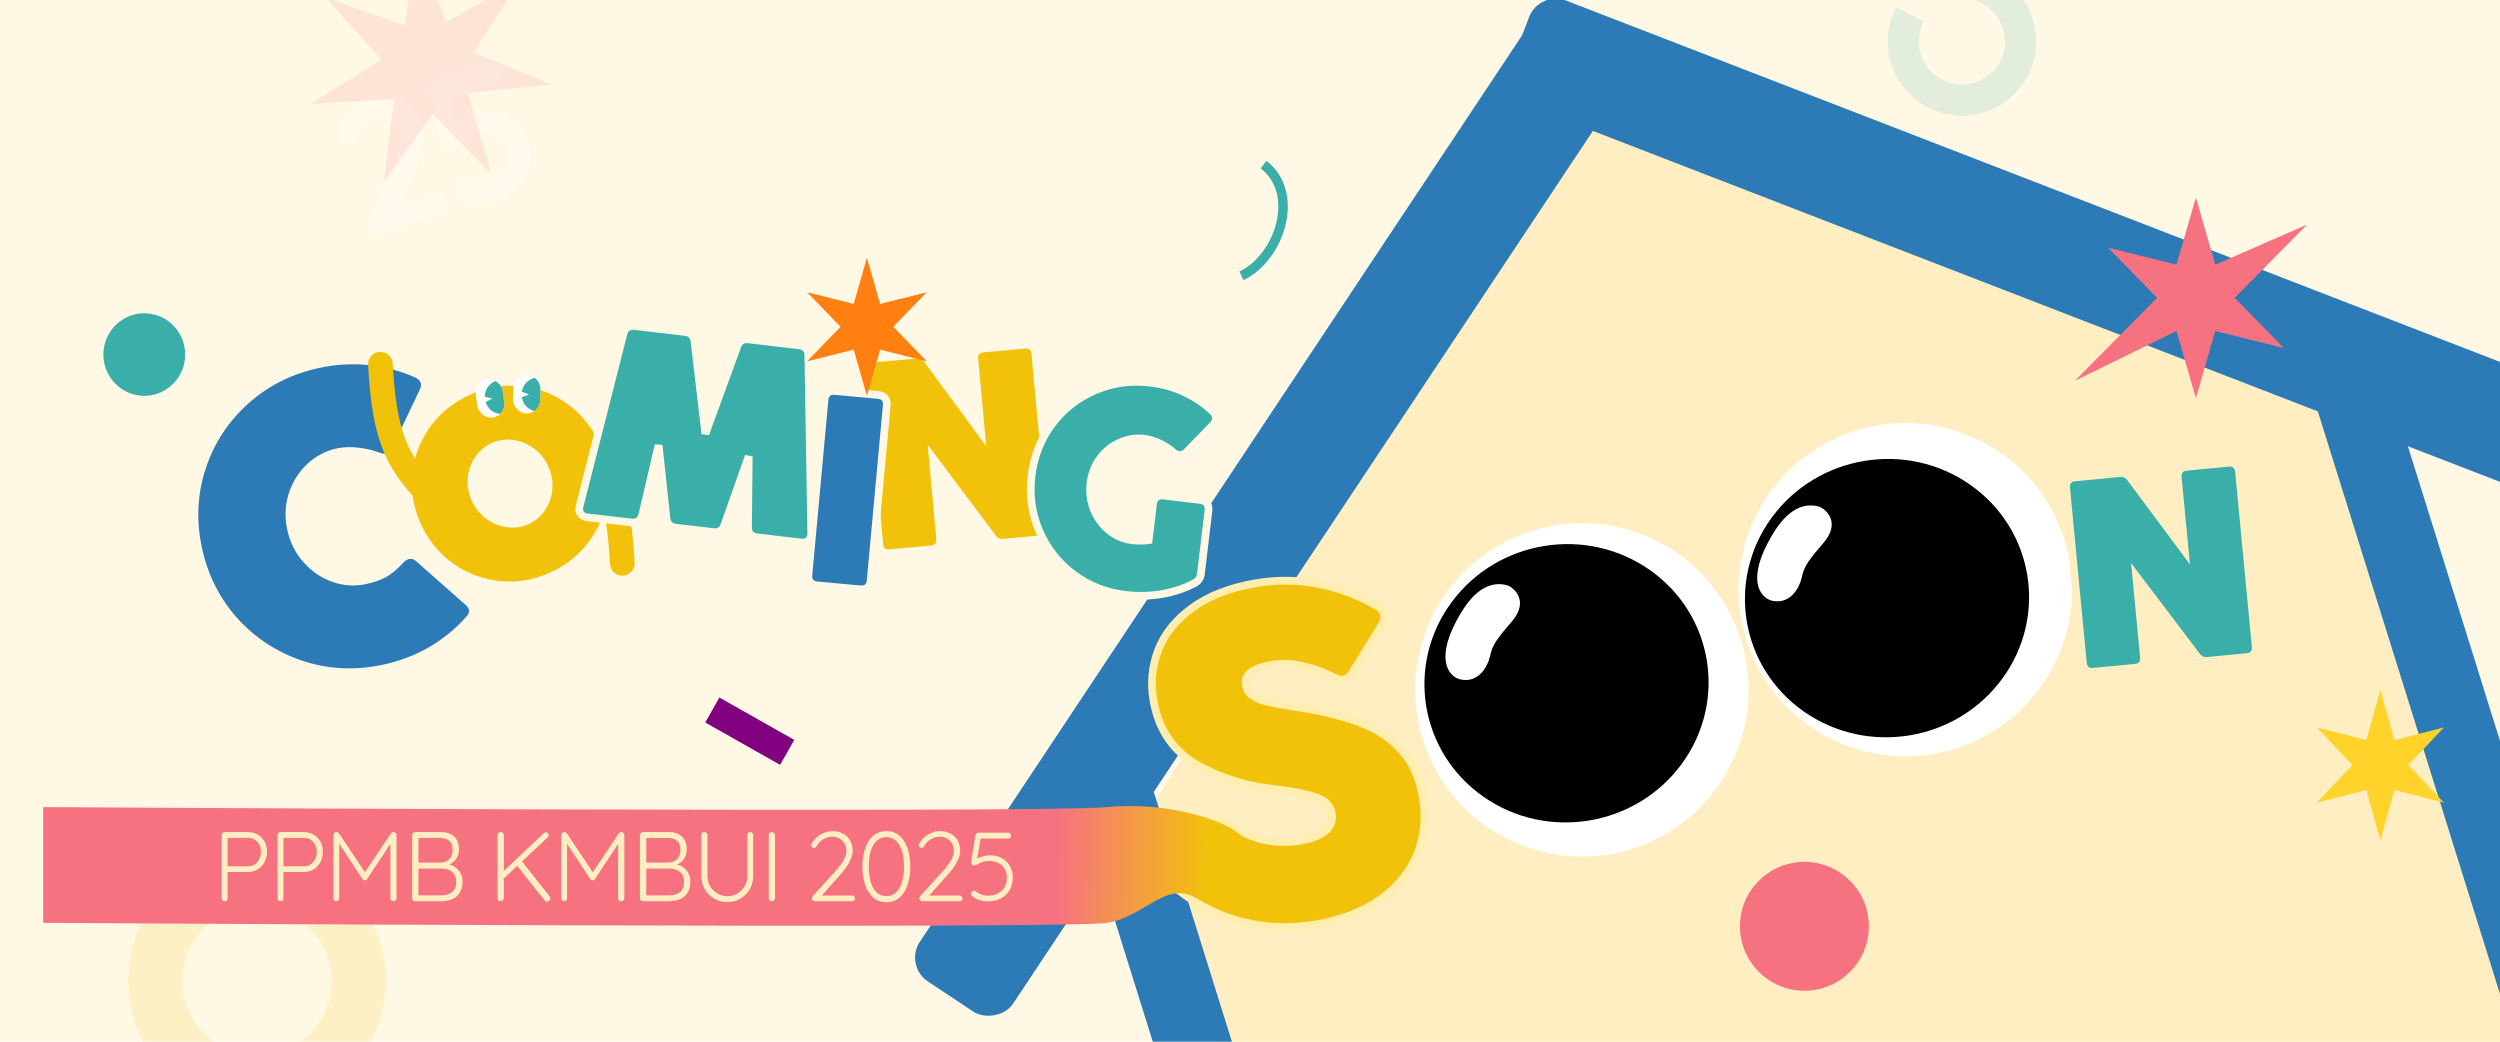 <svg width="3240" height="1350" viewBox="0 0 3240 1350" fill="none" xmlns="http://www.w3.org/2000/svg">
<g clip-path="url(#clip0_2_1574)">
<rect width="3240" height="1350" fill="#FFF8E5"/>
<path opacity="0.25" d="M564.223 253.584C567.946 252.42 571.436 252.691 574.693 254.397C577.951 256.102 580.162 258.817 581.326 262.539C582.441 266.107 582.146 269.519 580.44 272.777C578.686 275.879 575.947 278.012 572.225 279.176L493.121 303.908C489.088 305.168 485.52 304.922 482.418 303.167C479.315 301.413 477.158 298.597 475.946 294.72C474.733 290.842 475.062 286.993 476.933 283.173L510.704 213.106C514.503 205.108 517.013 197.342 518.234 189.81C519.609 182.228 519.546 176.033 518.042 171.225C515.618 163.47 511.429 157.969 505.476 154.722C499.475 151.32 492.751 150.783 485.306 153.11C482.359 154.032 479.553 155.675 476.887 158.041C474.222 160.407 471.803 163.291 469.632 166.695C467.616 170.049 465.876 173.743 464.413 177.776C463.328 180.84 461.951 182.973 460.284 184.175C458.617 185.377 457.008 186.221 455.457 186.706C452.044 187.773 448.477 187.526 444.754 185.966C441.137 184.202 438.796 181.614 437.729 178.201C436.905 175.564 436.958 172.739 437.888 169.723C438.973 166.66 440.422 163.397 442.235 159.936C444.9 154.846 448.176 150.076 452.063 145.626C455.95 141.176 460.21 137.375 464.844 134.223C469.429 130.917 474.125 128.512 478.934 127.009C489.326 123.76 498.977 123.041 507.886 124.853C516.902 126.461 524.692 130.41 531.256 136.701C537.772 142.837 542.63 151.023 545.83 161.26C548.497 169.791 548.921 180.13 547.1 192.278C545.385 204.222 541.693 216.103 536.023 227.921L515.089 271.244L511.875 269.95L564.223 253.584ZM638.64 260.966C632.901 262.76 626.508 263.822 619.46 264.153C612.363 264.328 606.188 263.365 600.933 261.262C598.383 260.186 596.076 258.524 594.011 256.275C592.052 253.822 590.685 251.355 589.909 248.873C589.085 246.237 589.394 243.416 590.838 240.41C592.438 237.356 595.331 235.174 599.519 233.865C602.311 232.992 606.261 233.375 611.371 235.012C614.337 235.788 617.488 236.335 620.823 236.654C624.158 236.974 627.377 236.649 630.479 235.679C637.924 233.351 643.948 230.02 648.553 225.686C653.109 221.197 656.108 216.088 657.552 210.358C658.996 204.628 658.699 198.506 656.663 191.992C654.82 186.098 651.848 181.493 647.747 178.178C643.801 174.815 639.215 172.673 633.989 171.753C628.919 170.784 623.825 171.1 618.706 172.7C613.898 174.203 609.952 176.288 606.87 178.954C603.787 181.621 601.039 184.268 598.626 186.895C596.164 189.368 593.459 191.065 590.512 191.986C585.394 193.586 581.254 193.689 578.094 192.293C574.884 190.742 572.485 188.513 570.894 185.605C569.304 182.697 568.276 179.953 567.811 177.374L557.347 118.583C556.949 115.132 557.676 112.011 559.527 109.218C561.485 106.222 564.248 104.167 567.815 103.051L635.054 82.03C638.776 80.866 642.266 81.137 645.524 82.843C648.781 84.549 650.992 87.263 652.156 90.985C653.271 94.553 652.976 97.965 651.27 101.223C649.516 104.325 646.778 106.458 643.055 107.622L583.029 126.389L584.934 123.495L593.418 172.689L587.629 164.793C588.075 162.951 589.631 160.847 592.296 158.481C594.962 156.116 598.166 153.837 601.908 151.646C605.601 149.299 609.386 147.52 613.264 146.307C623.656 143.058 633.714 142.553 643.438 144.791C653.113 146.874 661.563 151.298 668.786 158.064C676.116 164.626 681.381 173.026 684.582 183.263C688.219 194.896 688.758 205.88 686.2 216.214C683.642 226.549 678.307 235.624 670.193 243.439C662.187 251.05 651.669 256.892 638.64 260.966Z" fill="white"/>
<path d="M1858.51 2193.46L1480.52 1065.24L2079.09 103.904L3044.85 543.214L3412.34 1718.64L2970.2 2065.52L2673.68 1504.83L2279.06 1551.34L2407.35 2252.48L2138.45 2248.7L1858.51 2193.46Z" fill="#FFEEC1"/>
<rect x="1171.62" y="1251.4" width="1503.99" height="145.019" rx="37.062" transform="rotate(-56.401 1171.62 1251.4)" fill="#2C7BB6"/>
<rect x="1995.18" y="-12.591" width="1488.34" height="145.019" rx="37.062" transform="rotate(21.151 1995.18 -12.591)" fill="#2C7BB6"/>
<path d="M2989.97 488.541L3083.41 459.328L3497.32 1783.22C3498.84 1788.11 3496.12 1793.3 3491.24 1794.83L3406.64 1821.28L2989.97 488.541Z" fill="#2C7BB6"/>
<path d="M1395.67 1035.58L1489.11 1006.36L1884.26 2270.25L1806.74 2294.49C1797.94 2297.24 1788.59 2292.34 1785.84 2283.55L1395.67 1035.58Z" fill="#2C7BB6"/>
<circle cx="2050.16" cy="894.085" r="216" transform="rotate(-17.362 2050.16 894.085)" fill="white"/>
<path d="M1884.9 783.382C1943.08 704.412 2055.31 686.122 2135.56 742.531C2215.81 798.939 2233.7 908.685 2175.51 987.655C2117.32 1066.63 2005.09 1084.92 1924.84 1028.51C1844.59 972.098 1826.71 862.352 1884.9 783.382Z" fill="black" stroke="black" stroke-width="9.266"/>
<circle cx="2469.36" cy="764.176" r="216.005" transform="rotate(162.458 2469.36 764.176)" fill="white"/>
<path d="M2591.19 876.85C2533.25 956.002 2421.08 974.645 2340.66 918.49C2260.23 862.334 2242 752.645 2299.94 673.492C2357.88 594.339 2470.04 575.696 2550.47 631.852C2630.9 688.008 2649.13 797.697 2591.19 876.85Z" fill="black" stroke="black" stroke-width="9.266"/>
<path d="M1954.48 759.869C1923.36 750.096 1902.67 780.616 1893.94 795.215C1859.06 853.611 1878.3 875.742 1892.28 879.508C1915.33 884.872 1926.84 863.962 1929.97 851.046C1933.14 834.702 1940.44 826.15 1958.69 804.771L1958.69 804.77C1979.13 780.825 1964.4 764.859 1954.48 759.869Z" fill="white" stroke="white" stroke-width="1.853"/>
<path d="M2358.48 657.869C2327.36 648.096 2306.67 678.616 2297.94 693.215C2263.06 751.611 2282.3 773.742 2296.28 777.508C2319.33 782.872 2330.84 761.962 2333.97 749.046C2337.14 732.702 2344.44 724.15 2362.69 702.771L2362.69 702.77C2383.13 678.825 2368.4 662.859 2358.48 657.869Z" fill="white" stroke="white" stroke-width="1.853"/>
<path d="M413.432 471.799C435.574 467.114 457.556 465.941 479.36 468.299C500.45 470.58 520.357 475.861 539.058 484.156L540.864 484.968L540.997 485.028L541.125 485.096C545.64 487.481 549.175 490.983 550.22 495.919C551.005 499.632 550.372 503.311 548.709 506.782L512.251 583.394C510.1 588.165 506.478 591.583 501.329 592.672C498.016 593.373 494.5 592.834 491.038 591.642L490.962 591.616L490.887 591.588C482.299 588.319 473.327 586.178 463.961 585.169L463.903 585.163L463.845 585.156C454.729 583.959 445.992 584.264 437.605 586.039C424.111 588.894 412.113 595.196 401.548 605.044L400.582 605.972C390.684 615.614 383.474 627.288 378.953 641.08C374.498 655.169 373.863 669.852 377.115 685.222C380.404 700.768 387.058 714.095 397.058 725.316C407.134 736.622 418.891 744.606 432.362 749.367C445.828 754.127 459.261 755.052 472.763 752.195C483.147 749.998 491.538 747.066 498.061 743.496C504.112 740 510.791 734.515 518.09 726.87L519.562 725.309C522.245 722.393 525.491 720.369 529.283 719.567C534.369 718.491 538.989 720.279 542.815 723.728L606.185 779.712C609.366 782.344 611.782 785.56 612.604 789.447C613.591 794.109 611.789 798.331 608.758 801.792L608.757 801.791C594.632 817.981 578.01 831.672 558.917 842.861L558.906 842.867L558.895 842.875C539.912 853.864 519.249 861.714 496.936 866.435C460.219 874.204 424.766 872.485 390.676 861.215L390.666 861.213L390.655 861.209C356.605 849.784 327.609 830.855 303.746 804.456L303.734 804.443L303.722 804.43C279.98 777.789 264.301 746.421 256.685 710.429C249.07 674.437 250.734 639.574 261.735 605.936L261.738 605.927C272.866 572.115 291.756 543.226 318.355 519.333C344.993 495.403 376.725 479.566 413.432 471.799Z" fill="#2C7BB6" stroke="#FFF8E5" stroke-width="10"/>
<path d="M2845.86 256L2870.98 342.997L2990 291.083L2896.09 386L2959.74 451L2870.98 429.003L2845.86 516L2820.75 429.003L2689 493.5L2795.64 386L2731.99 321L2820.75 342.997L2845.86 256Z" fill="#F67280"/>
<path d="M604.307 508.345C626.195 497.842 648.805 493.438 672.058 495.214C695.254 496.986 716.427 504.423 735.488 517.503C754.644 530.457 769.411 547.782 779.77 569.37C790.127 590.955 794.449 613.406 792.676 636.642L792.677 636.643C790.96 659.699 783.568 680.97 770.547 700.38L770.535 700.399C757.421 719.76 739.861 734.701 717.965 745.208C695.968 755.763 673.273 760.141 649.96 758.256L649.95 758.254L649.938 758.253C626.655 756.267 605.393 748.752 586.234 735.724L586.22 735.714L586.205 735.704C567.077 722.498 552.325 705.056 541.97 683.476C531.616 661.897 527.287 639.571 529.059 616.578L529.059 616.57C530.884 593.463 538.382 572.264 551.517 553.055C564.684 533.801 582.32 518.895 604.307 508.345ZM638.308 579.202C630.624 582.889 624.339 588.427 619.416 595.926C614.604 603.362 611.825 611.682 611.1 620.976C610.487 630.12 612.255 639.073 616.495 647.909C620.784 656.846 626.762 663.909 634.438 669.208C642.209 674.573 650.472 677.658 659.284 678.552C668.091 679.446 676.281 678.036 683.964 674.35C691.646 670.663 697.87 665.157 702.683 657.728L702.691 657.715L702.7 657.702C707.607 650.228 710.359 641.876 710.937 632.549C711.511 623.283 709.693 614.207 705.396 605.251C701.161 596.426 695.241 589.474 687.626 584.279L687.605 584.265L687.585 584.251C679.984 578.955 671.804 575.895 662.986 575C654.18 574.106 645.99 575.516 638.308 579.202Z" fill="#F2C20A" stroke="#FFF8E5" stroke-width="10"/>
<g clip-path="url(#clip1_2_1574)">
<rect x="665.437" y="485.458" width="35.253" height="50.096" rx="17.627" transform="rotate(0.936 665.437 485.458)" fill="white"/>
<ellipse cx="21.004" cy="21.89" rx="21.004" ry="21.89" transform="matrix(1 0.015 -0.019 1 676.485 489)" fill="#3AAFA9"/>
<path d="M685.679 511.326L674.664 515.291L674.754 507.167L685.679 511.326Z" fill="white"/>
</g>
<g clip-path="url(#clip2_2_1574)">
<rect x="614.135" y="493.941" width="35.253" height="50.096" rx="17.627" transform="rotate(-7.89 614.135 493.941)" fill="white"/>
<ellipse cx="21.004" cy="21.89" rx="21.004" ry="21.89" transform="matrix(0.99 -0.139 0.135 0.991 625.595 495.746)" fill="#3AAFA9"/>
<path d="M638.106 516.397L627.83 522.005L626.672 513.964L638.106 516.397Z" fill="white"/>
</g>
<path d="M744 561C786.893 604.618 801.67 640.299 806.5 730" stroke="#F2C20A" stroke-width="32" stroke-linecap="round"/>
<path d="M888.452 430.276C891.383 430.619 894.186 431.68 896.369 433.842C898.414 435.868 899.5 438.449 899.939 441.175L900.018 441.722L900.022 441.75L900.025 441.779L914.164 562.183L955.737 448.302L955.747 448.275L955.757 448.249C956.79 445.517 958.462 443.057 961.039 441.448C963.633 439.828 966.578 439.424 969.483 439.764L1036.23 447.58C1039.31 447.941 1042.2 449.119 1044.41 451.448C1046.71 453.866 1047.62 456.93 1047.61 460.08L1047.61 460.081L1051.41 691.254L1051.41 691.303L1051.41 691.354C1051.4 694.637 1050.56 698.176 1047.74 700.633C1044.93 703.072 1041.32 703.448 1038.06 703.066L980.598 696.338C977.502 695.975 974.468 694.827 972.276 692.31C970.096 689.806 969.368 686.658 969.415 683.552L969.415 683.553L970.349 591.333L938.64 681.052L938.622 681.104L938.602 681.154C937.569 683.886 935.897 686.345 933.32 687.954C930.726 689.574 927.781 689.979 924.877 689.639L875.329 683.837C872.399 683.494 869.595 682.433 867.412 680.27C865.231 678.11 864.142 675.317 863.764 672.391L863.756 672.337L863.751 672.283L853.555 577.015L832.382 667.369L832.375 667.395L832.369 667.421C831.631 670.426 830.161 673.275 827.497 675.183C824.807 677.108 821.634 677.55 818.556 677.19L761.267 670.481C758.015 670.101 754.833 668.851 752.642 666.078L752.502 665.901L752.378 665.71C750.371 662.634 750.339 659.107 751.191 655.881L751.192 655.882L808.09 432.037C808.808 428.969 810.403 426.197 813.196 424.374C815.886 422.619 818.965 422.139 822.045 422.5L888.452 430.276Z" fill="#3AAFA9" stroke="#FFF8E5" stroke-width="10"/>
<path d="M1188.02 459.611C1190.6 459.374 1193.17 459.67 1195.54 460.743C1198.02 461.753 1199.99 463.542 1201.54 465.659L1271.52 560.809L1262.7 465.052C1262.4 461.833 1263.02 458.556 1265.23 455.888C1267.44 453.219 1270.55 452.013 1273.77 451.717L1328.42 446.686C1331.64 446.389 1334.92 447.007 1337.58 449.228C1340.25 451.447 1341.45 454.556 1341.74 457.775L1362.69 685.285C1362.98 688.505 1362.37 691.781 1360.16 694.448C1357.94 697.118 1354.84 698.324 1351.62 698.62L1300.23 703.351C1294.85 703.846 1290.28 701.668 1286.87 697.512L1286.8 697.427L1286.74 697.339L1208.82 593.365L1218.5 698.559C1218.8 701.778 1218.19 705.054 1215.97 707.722C1213.76 710.392 1210.65 711.598 1207.43 711.894L1152.95 716.909C1149.78 717.202 1146.41 716.706 1143.71 714.462C1141.02 712.22 1139.92 708.996 1139.63 705.82L1118.69 478.309C1118.39 475.134 1118.89 471.764 1121.12 469.068C1123.36 466.37 1126.58 465.267 1129.76 464.975L1188.02 459.611Z" fill="#F2C20A" stroke="#FFF8E5" stroke-width="10"/>
<path d="M2747.29 613.176C2749.88 612.928 2752.47 613.216 2754.86 614.291C2757.34 615.291 2759.31 617.063 2760.86 619.166L2831.5 714.13L2822.35 618.33C2822.05 615.105 2822.65 611.823 2824.87 609.148C2827.08 606.475 2830.19 605.262 2833.42 604.954L2888.3 599.715C2891.53 599.407 2894.81 600.009 2897.49 602.215C2900.17 604.423 2901.39 607.531 2901.69 610.756L2923.41 838.194C2923.71 841.419 2923.11 844.701 2920.89 847.376C2918.68 850.049 2915.57 851.262 2912.35 851.57L2860.74 856.496C2855.36 857.01 2850.76 854.859 2847.32 850.715L2847.25 850.63L2847.19 850.542L2768.55 746.787L2778.59 852.019C2778.9 855.243 2778.29 858.525 2776.08 861.2C2773.87 863.874 2770.76 865.086 2767.53 865.394L2712.82 870.617C2709.64 870.921 2706.26 870.44 2703.55 868.21C2700.84 865.979 2699.73 862.757 2699.42 859.576L2677.71 632.138C2677.41 628.957 2677.9 625.582 2680.13 622.878C2682.37 620.177 2685.59 619.066 2688.77 618.762L2747.29 613.176Z" fill="#3AAFA9" stroke="#FFEEC1" stroke-width="10"/>
<path d="M1138.22 511.861C1141.39 512.153 1144.61 513.258 1146.84 515.959C1149.07 518.654 1149.56 522.021 1149.27 525.192L1128.35 752.705C1128.05 755.876 1126.96 759.098 1124.28 761.342C1121.59 763.591 1118.23 764.09 1115.05 763.798L1058.73 758.619C1055.56 758.328 1052.34 757.223 1050.11 754.521C1047.88 751.826 1047.39 748.459 1047.69 745.288L1068.61 517.775C1068.9 514.604 1069.99 511.383 1072.67 509.139C1075.36 506.89 1078.73 506.391 1081.9 506.682L1138.22 511.861Z" fill="#2C7BB6" stroke="#FFF8E5" stroke-width="10"/>
<path d="M1491.45 495.932C1507.03 497.791 1521.68 501.959 1535.37 508.448L1535.37 508.448C1549.13 514.927 1561.31 523.208 1571.89 533.296L1571.91 533.312L1571.93 533.329C1574.6 535.927 1576.33 539.331 1575.86 543.336C1575.51 546.264 1574.05 548.736 1572.09 550.745L1537.96 585.799L1537.9 585.864L1537.83 585.927C1535.23 588.409 1531.88 590.185 1527.95 589.716C1525.17 589.384 1522.74 588.107 1520.7 586.308C1515.37 581.638 1509.42 577.752 1502.83 574.65L1502.8 574.634L1502.77 574.618C1496.26 571.437 1489.6 569.454 1482.77 568.639C1471.91 567.343 1461.46 568.974 1451.34 573.57L1451.32 573.58L1451.3 573.588C1441.19 578.071 1432.67 584.898 1425.7 594.163L1425.06 595.032C1418.63 604.046 1414.71 614.335 1413.31 625.999C1411.86 638.145 1413.36 649.647 1417.77 660.587L1418.21 661.606C1422.78 672.074 1429.31 680.709 1437.81 687.593C1446.67 694.687 1456.4 698.819 1467.09 700.094C1474.94 701.031 1482.12 701.005 1488.67 700.071L1494.29 653.009C1494.67 649.816 1495.87 646.605 1498.64 644.429C1501.41 642.253 1504.81 641.847 1508 642.228L1555.39 647.882C1558.58 648.263 1561.79 649.459 1563.97 652.225C1566.15 654.992 1566.56 658.394 1566.18 661.588L1556.39 743.653C1555.76 748.924 1553.07 753.134 1548.39 755.669L1548.37 755.682L1548.34 755.695C1535.47 762.484 1521.24 767.215 1505.67 769.923L1505.64 769.928C1490.2 772.53 1474.52 772.877 1458.63 770.981C1433.13 767.938 1410.46 758.987 1390.73 744.107L1390.72 744.1C1371.16 729.272 1356.5 710.597 1346.79 688.139L1346.78 688.128L1346.78 688.118C1337.18 665.632 1333.89 641.791 1336.89 616.695C1339.88 591.598 1348.68 569.199 1363.31 549.604L1363.31 549.595L1363.32 549.586C1378.05 530.041 1396.68 515.455 1419.16 505.887C1441.71 496.173 1465.84 492.876 1491.45 495.932Z" fill="#3AAFA9" stroke="#FFF8E5" stroke-width="10"/>
<path d="M1626.46 756.038C1654.56 751.088 1682.36 751.407 1709.85 757.007C1737.23 762.586 1762.46 772.206 1785.5 785.881L1785.52 785.893C1789.86 788.495 1792.97 792.212 1793.84 797.14C1794.59 801.415 1793.42 805.606 1791.13 809.493L1791.1 809.533L1791.08 809.573L1752.58 872.021C1750.07 876.478 1746.4 879.768 1741.39 880.65C1737.37 881.358 1733.36 880.303 1729.58 878.277C1717.39 871.745 1703.97 866.782 1689.28 863.408L1689.22 863.395C1674.69 859.874 1661 859.301 1648.12 861.571C1634.5 863.971 1625.45 867.663 1620.21 872.138C1615.34 876.302 1613.55 881.29 1614.69 887.795C1615.7 893.529 1618.35 897.804 1622.63 900.948C1627.38 904.429 1633.49 907.189 1641.11 909.111C1649.2 911.065 1661.55 913.411 1678.22 916.149C1680.7 916.388 1684.24 916.922 1688.75 917.718L1691.55 918.189C1720.39 923.117 1744.92 929.535 1765.07 937.489C1786.09 945.782 1803.44 957.549 1817 972.848C1830.68 988.127 1839.51 1007.75 1843.69 1031.44C1848.51 1058.8 1846.15 1084.27 1836.45 1107.7L1836.45 1107.71L1836.44 1107.72C1826.71 1130.92 1810.62 1150.39 1788.35 1166.11L1788.34 1166.12L1788.32 1166.13C1766.01 1181.65 1738.97 1192.13 1707.34 1197.7C1674.85 1203.43 1643.02 1202.58 1611.89 1195.12L1611.88 1195.12C1580.92 1187.62 1552.59 1173.69 1526.92 1153.4L1526.89 1153.37L1526.85 1153.34C1523.45 1150.54 1520.86 1147.11 1520.13 1142.95C1519.29 1138.22 1520.95 1133.65 1523.84 1129.53L1523.87 1129.47L1523.91 1129.42L1567.62 1070.28C1570.25 1066.58 1573.7 1063.84 1578.11 1063.06C1582.97 1062.2 1587.48 1063.81 1591.37 1066.93C1605.81 1077.37 1621.07 1084.47 1637.16 1088.28C1653.28 1091.9 1669.38 1092.29 1685.52 1089.45C1701.92 1086.55 1712.79 1081.72 1719.02 1075.56C1725.18 1069.49 1727.39 1062.58 1725.94 1054.34C1724.92 1048.59 1722.5 1044.09 1718.74 1040.61L1718.69 1040.57L1718.65 1040.52C1715.16 1037.12 1708.29 1033.68 1697.15 1030.63L1697.13 1030.62L1697.11 1030.62C1686.34 1027.59 1670.56 1024.85 1649.63 1022.44L1649.63 1022.44C1614.26 1018.48 1581.43 1008.04 1551.2 991.086L1551.18 991.076L1551.16 991.065C1520.28 973.411 1501.55 945.528 1494.93 907.978C1490.98 885.528 1492.99 863.759 1500.98 842.772C1509.05 821.598 1523.77 803.387 1544.83 788.095C1566.01 772.496 1593.3 761.882 1626.46 756.038Z" fill="#F2C20A" stroke="#FFEEAF" stroke-width="10"/>
<g opacity="0.15" filter="url(#filter0_if_2_1574)">
<path d="M403.884 1115.82C438.873 1132.21 467.1 1160.22 483.753 1195.08C500.405 1229.94 504.455 1269.5 495.211 1307.02C485.967 1344.53 464.001 1377.68 433.057 1400.81C402.112 1423.95 364.103 1435.64 325.507 1433.89C286.91 1432.14 250.113 1417.07 221.386 1391.23C192.659 1365.39 173.78 1330.39 167.964 1292.2C162.148 1254 169.757 1214.97 189.492 1181.76C209.228 1148.54 239.87 1123.2 276.198 1110.04L300.058 1175.93C278.973 1183.56 261.189 1198.27 249.734 1217.55C238.279 1236.83 233.863 1259.48 237.239 1281.65C240.614 1303.82 251.572 1324.13 268.245 1339.13C284.918 1354.12 306.275 1362.87 328.677 1363.89C351.078 1364.9 373.138 1358.12 391.098 1344.69C409.059 1331.26 421.808 1312.03 427.173 1290.25C432.538 1268.48 430.188 1245.52 420.522 1225.28C410.857 1205.05 394.475 1188.79 374.166 1179.28L403.884 1115.82Z" fill="#F2C20A"/>
</g>
<path d="M1435 1046C1352.2 1054 56 1046 56 1046V1196C56 1196 1385 1204.5 1435 1196C1485 1187.5 1511.6 1139.4 1552 1165L1609 1083.5C1593.5 1066 1517.8 1038 1435 1046Z" fill="url(#paint0_linear_2_1574)"/>
<path d="M321.463 1078.4C326.242 1078.4 330.466 1079.51 334.135 1081.73C337.804 1083.86 340.706 1086.85 342.839 1090.69C344.972 1094.53 346.039 1098.92 346.039 1103.87C346.039 1108.82 344.972 1113.3 342.839 1117.31C340.706 1121.24 337.804 1124.35 334.135 1126.66C330.466 1128.96 326.242 1130.11 321.463 1130.11H294.327L294.967 1128.83V1164.16C294.967 1165.18 294.583 1166.08 293.815 1166.85C293.047 1167.62 292.151 1168 291.127 1168C289.932 1168 288.994 1167.62 288.311 1166.85C287.628 1166.08 287.287 1165.18 287.287 1164.16V1082.24C287.287 1081.22 287.671 1080.32 288.439 1079.55C289.207 1078.78 290.103 1078.4 291.127 1078.4H321.463ZM321.463 1122.69C324.791 1122.69 327.692 1121.88 330.167 1120.26C332.642 1118.55 334.562 1116.29 335.927 1113.47C337.378 1110.57 338.103 1107.37 338.103 1103.87C338.103 1100.37 337.378 1097.3 335.927 1094.66C334.562 1091.93 332.642 1089.79 330.167 1088.26C327.692 1086.72 324.791 1085.95 321.463 1085.95H294.327L294.967 1084.8V1123.46L294.199 1122.69H321.463ZM393.873 1078.4C398.652 1078.4 402.876 1079.51 406.545 1081.73C410.214 1083.86 413.116 1086.85 415.249 1090.69C417.382 1094.53 418.449 1098.92 418.449 1103.87C418.449 1108.82 417.382 1113.3 415.249 1117.31C413.116 1121.24 410.214 1124.35 406.545 1126.66C402.876 1128.96 398.652 1130.11 393.873 1130.11H366.737L367.377 1128.83V1164.16C367.377 1165.18 366.993 1166.08 366.225 1166.85C365.457 1167.62 364.561 1168 363.537 1168C362.342 1168 361.404 1167.62 360.721 1166.85C360.038 1166.08 359.697 1165.18 359.697 1164.16V1082.24C359.697 1081.22 360.081 1080.32 360.849 1079.55C361.617 1078.78 362.513 1078.4 363.537 1078.4H393.873ZM393.873 1122.69C397.201 1122.69 400.102 1121.88 402.577 1120.26C405.052 1118.55 406.972 1116.29 408.337 1113.47C409.788 1110.57 410.513 1107.37 410.513 1103.87C410.513 1100.37 409.788 1097.3 408.337 1094.66C406.972 1091.93 405.052 1089.79 402.577 1088.26C400.102 1086.72 397.201 1085.95 393.873 1085.95H366.737L367.377 1084.8V1123.46L366.609 1122.69H393.873ZM435.947 1078.4C436.544 1078.4 437.142 1078.53 437.739 1078.78C438.422 1079.04 438.976 1079.47 439.403 1080.06L474.731 1133.06L471.275 1132.93L506.731 1080.06C507.67 1078.78 508.822 1078.23 510.187 1078.4C511.211 1078.4 512.064 1078.78 512.747 1079.55C513.515 1080.23 513.899 1081.13 513.899 1082.24V1164.16C513.899 1165.18 513.515 1166.08 512.747 1166.85C511.979 1167.62 511.04 1168 509.931 1168C508.736 1168 507.755 1167.62 506.987 1166.85C506.219 1166.08 505.835 1165.18 505.835 1164.16V1090.05L508.139 1090.3L475.755 1139.33C475.499 1139.84 475.115 1140.27 474.603 1140.61C474.091 1140.86 473.494 1140.95 472.811 1140.86C472.214 1140.95 471.616 1140.86 471.019 1140.61C470.507 1140.27 470.08 1139.84 469.739 1139.33L437.227 1089.79L439.659 1088.13V1164.16C439.659 1165.18 439.275 1166.08 438.507 1166.85C437.824 1167.62 436.928 1168 435.819 1168C434.71 1168 433.814 1167.62 433.131 1166.85C432.448 1166.08 432.107 1165.18 432.107 1164.16V1082.24C432.107 1081.22 432.448 1080.32 433.131 1079.55C433.899 1078.78 434.838 1078.4 435.947 1078.4ZM571.902 1078.4C579.07 1078.4 584.659 1080.36 588.67 1084.29C592.766 1088.13 594.814 1093.5 594.814 1100.42C594.814 1104 594.046 1107.41 592.51 1110.66C590.974 1113.9 588.713 1116.54 585.726 1118.59C582.739 1120.55 579.027 1121.66 574.59 1121.92L574.078 1119.36C577.235 1119.36 580.307 1119.83 583.294 1120.77C586.366 1121.62 589.097 1123.03 591.486 1124.99C593.875 1126.95 595.795 1129.43 597.246 1132.42C598.697 1135.32 599.422 1138.86 599.422 1143.04C599.422 1147.48 598.654 1151.32 597.118 1154.56C595.667 1157.72 593.662 1160.28 591.102 1162.24C588.627 1164.2 585.769 1165.65 582.526 1166.59C579.283 1167.53 575.913 1168 572.414 1168H537.982C536.958 1168 536.062 1167.62 535.294 1166.85C534.526 1166.08 534.142 1165.18 534.142 1164.16V1082.24C534.142 1081.22 534.526 1080.32 535.294 1079.55C536.062 1078.78 536.958 1078.4 537.982 1078.4H571.902ZM570.878 1085.95H540.798L542.334 1083.65V1119.87L540.926 1117.95H570.878C575.315 1117.87 579.027 1116.42 582.014 1113.6C585.086 1110.78 586.622 1106.6 586.622 1101.06C586.622 1096.36 585.257 1092.69 582.526 1090.05C579.795 1087.32 575.913 1085.95 570.878 1085.95ZM571.774 1125.63H541.694L542.334 1124.86V1161.6L541.566 1160.45H572.03C577.491 1160.45 582.057 1159.08 585.726 1156.35C589.395 1153.54 591.23 1149.1 591.23 1143.04C591.23 1138.77 590.334 1135.36 588.542 1132.8C586.75 1130.24 584.361 1128.41 581.374 1127.3C578.387 1126.19 575.187 1125.63 571.774 1125.63ZM708.837 1168.51C707.728 1168.51 706.789 1168.04 706.021 1167.1L669.669 1121.41L675.685 1115.39L712.293 1161.73C712.89 1162.58 713.189 1163.48 713.189 1164.42C713.189 1165.78 712.677 1166.81 711.653 1167.49C710.714 1168.17 709.776 1168.51 708.837 1168.51ZM707.429 1078.66C708.453 1078.66 709.306 1079.04 709.989 1079.81C710.757 1080.58 711.141 1081.43 711.141 1082.37C711.141 1083.39 710.757 1084.29 709.989 1085.06L651.877 1139.46L650.853 1130.75L704.613 1079.94C705.466 1079.08 706.405 1078.66 707.429 1078.66ZM648.805 1168C647.61 1168 646.629 1167.62 645.861 1166.85C645.178 1166.08 644.837 1165.14 644.837 1164.03V1082.37C644.837 1081.26 645.221 1080.32 645.989 1079.55C646.757 1078.78 647.738 1078.4 648.933 1078.4C650.042 1078.4 650.981 1078.78 651.749 1079.55C652.517 1080.32 652.901 1081.26 652.901 1082.37V1164.03C652.816 1165.14 652.389 1166.08 651.621 1166.85C650.853 1167.62 649.914 1168 648.805 1168ZM731.212 1078.4C731.809 1078.4 732.407 1078.53 733.004 1078.78C733.687 1079.04 734.241 1079.47 734.668 1080.06L769.996 1133.06L766.54 1132.93L801.996 1080.06C802.935 1078.78 804.087 1078.23 805.452 1078.4C806.476 1078.4 807.329 1078.78 808.012 1079.55C808.78 1080.23 809.164 1081.13 809.164 1082.24V1164.16C809.164 1165.18 808.78 1166.08 808.012 1166.85C807.244 1167.62 806.305 1168 805.196 1168C804.001 1168 803.02 1167.62 802.252 1166.85C801.484 1166.08 801.1 1165.18 801.1 1164.16V1090.05L803.404 1090.3L771.02 1139.33C770.764 1139.84 770.38 1140.27 769.868 1140.61C769.356 1140.86 768.759 1140.95 768.076 1140.86C767.479 1140.95 766.881 1140.86 766.284 1140.61C765.772 1140.27 765.345 1139.84 765.004 1139.33L732.492 1089.79L734.924 1088.13V1164.16C734.924 1165.18 734.54 1166.08 733.772 1166.85C733.089 1167.62 732.193 1168 731.084 1168C729.975 1168 729.079 1167.62 728.396 1166.85C727.713 1166.08 727.372 1165.18 727.372 1164.16V1082.24C727.372 1081.22 727.713 1080.32 728.396 1079.55C729.164 1078.78 730.103 1078.4 731.212 1078.4ZM867.167 1078.4C874.335 1078.4 879.924 1080.36 883.935 1084.29C888.031 1088.13 890.079 1093.5 890.079 1100.42C890.079 1104 889.311 1107.41 887.775 1110.66C886.239 1113.9 883.978 1116.54 880.991 1118.59C878.004 1120.55 874.292 1121.66 869.855 1121.92L869.343 1119.36C872.5 1119.36 875.572 1119.83 878.559 1120.77C881.631 1121.62 884.362 1123.03 886.751 1124.99C889.14 1126.95 891.06 1129.43 892.511 1132.42C893.962 1135.32 894.687 1138.86 894.687 1143.04C894.687 1147.48 893.919 1151.32 892.383 1154.56C890.932 1157.72 888.927 1160.28 886.367 1162.24C883.892 1164.2 881.034 1165.65 877.791 1166.59C874.548 1167.53 871.178 1168 867.679 1168H833.247C832.223 1168 831.327 1167.62 830.559 1166.85C829.791 1166.08 829.407 1165.18 829.407 1164.16V1082.24C829.407 1081.22 829.791 1080.32 830.559 1079.55C831.327 1078.78 832.223 1078.4 833.247 1078.4H867.167ZM866.143 1085.95H836.063L837.599 1083.65V1119.87L836.191 1117.95H866.143C870.58 1117.87 874.292 1116.42 877.279 1113.6C880.351 1110.78 881.887 1106.6 881.887 1101.06C881.887 1096.36 880.522 1092.69 877.791 1090.05C875.06 1087.32 871.178 1085.95 866.143 1085.95ZM867.039 1125.63H836.959L837.599 1124.86V1161.6L836.831 1160.45H867.295C872.756 1160.45 877.322 1159.08 880.991 1156.35C884.66 1153.54 886.495 1149.1 886.495 1143.04C886.495 1138.77 885.599 1135.36 883.807 1132.8C882.015 1130.24 879.626 1128.41 876.639 1127.3C873.652 1126.19 870.452 1125.63 867.039 1125.63ZM972.302 1078.4C973.497 1078.4 974.435 1078.78 975.118 1079.55C975.801 1080.23 976.142 1081.13 976.142 1082.24V1135.23C976.142 1141.55 974.649 1147.26 971.662 1152.38C968.675 1157.5 964.665 1161.6 959.63 1164.67C954.595 1167.66 948.921 1169.15 942.606 1169.15C936.291 1169.15 930.574 1167.66 925.454 1164.67C920.419 1161.6 916.409 1157.5 913.422 1152.38C910.435 1147.26 908.942 1141.55 908.942 1135.23V1082.24C908.942 1081.13 909.283 1080.23 909.966 1079.55C910.734 1078.78 911.758 1078.4 913.038 1078.4C914.062 1078.4 914.958 1078.78 915.726 1079.55C916.494 1080.23 916.878 1081.13 916.878 1082.24V1135.23C916.878 1140.18 918.03 1144.62 920.334 1148.54C922.723 1152.47 925.881 1155.63 929.806 1158.02C933.731 1160.32 937.998 1161.47 942.606 1161.47C947.385 1161.47 951.737 1160.32 955.662 1158.02C959.587 1155.63 962.702 1152.47 965.006 1148.54C967.395 1144.62 968.59 1140.18 968.59 1135.23V1082.24C968.59 1081.13 968.931 1080.23 969.614 1079.55C970.297 1078.78 971.193 1078.4 972.302 1078.4ZM1004.42 1164.03C1004.33 1165.14 1003.86 1166.08 1003.01 1166.85C1002.24 1167.62 1001.34 1168 1000.32 1168C999.125 1168 998.144 1167.62 997.376 1166.85C996.693 1166.08 996.352 1165.14 996.352 1164.03V1082.37C996.352 1081.26 996.736 1080.32 997.504 1079.55C998.272 1078.78 999.253 1078.4 1000.45 1078.4C1001.47 1078.4 1002.37 1078.78 1003.14 1079.55C1003.99 1080.32 1004.42 1081.26 1004.42 1082.37V1164.03ZM1104.31 1160.58C1105.34 1160.58 1106.19 1160.96 1106.87 1161.73C1107.64 1162.41 1108.02 1163.26 1108.02 1164.29C1108.02 1165.4 1107.64 1166.29 1106.87 1166.98C1106.19 1167.66 1105.34 1168 1104.31 1168H1056.31C1055.2 1168 1054.22 1167.7 1053.37 1167.1C1052.6 1166.42 1052.22 1165.44 1052.22 1164.16C1052.22 1163.22 1052.56 1162.33 1053.24 1161.47L1082.81 1128.83C1087.5 1123.71 1091 1119.02 1093.3 1114.75C1095.69 1110.4 1096.89 1106.52 1096.89 1103.1C1096.89 1097.47 1095.18 1092.95 1091.77 1089.54C1088.35 1086.12 1083.75 1084.42 1077.94 1084.42C1075.3 1084.42 1072.65 1084.97 1070.01 1086.08C1067.45 1087.19 1065.14 1088.64 1063.1 1090.43C1061.13 1092.22 1059.6 1094.27 1058.49 1096.58C1057.98 1097.43 1057.42 1098.03 1056.82 1098.37C1056.31 1098.71 1055.71 1098.88 1055.03 1098.88C1054.01 1098.88 1053.11 1098.58 1052.34 1097.98C1051.58 1097.3 1051.19 1096.49 1051.19 1095.55C1051.19 1094.95 1051.32 1094.36 1051.58 1093.76C1051.92 1093.16 1052.39 1092.48 1052.98 1091.71C1054.52 1089.07 1056.65 1086.63 1059.38 1084.42C1062.11 1082.2 1065.14 1080.45 1068.47 1079.17C1071.89 1077.8 1075.21 1077.12 1078.46 1077.12C1083.92 1077.12 1088.61 1078.19 1092.54 1080.32C1096.55 1082.37 1099.62 1085.31 1101.75 1089.15C1103.97 1092.91 1105.08 1097.39 1105.08 1102.59C1105.08 1107.03 1103.67 1111.89 1100.86 1117.18C1098.13 1122.39 1094.03 1128.02 1088.57 1134.08L1063.61 1162.11L1062.33 1160.58H1104.31ZM1148.69 1169.28C1141.86 1169.28 1136.15 1167.23 1131.54 1163.14C1126.93 1159.04 1123.47 1153.54 1121.17 1146.62C1118.87 1139.63 1117.71 1131.82 1117.71 1123.2C1117.71 1114.5 1118.87 1106.69 1121.17 1099.78C1123.47 1092.78 1126.93 1087.27 1131.54 1083.26C1136.15 1079.17 1141.86 1077.12 1148.69 1077.12C1155.69 1077.12 1161.45 1079.17 1165.97 1083.26C1170.58 1087.27 1174.03 1092.78 1176.34 1099.78C1178.64 1106.69 1179.79 1114.5 1179.79 1123.2C1179.79 1131.82 1178.64 1139.63 1176.34 1146.62C1174.03 1153.54 1170.58 1159.04 1165.97 1163.14C1161.45 1167.23 1155.69 1169.28 1148.69 1169.28ZM1148.69 1161.34C1153.73 1161.34 1157.91 1159.77 1161.23 1156.61C1164.65 1153.45 1167.21 1149.01 1168.91 1143.3C1170.71 1137.49 1171.6 1130.79 1171.6 1123.2C1171.6 1115.52 1170.71 1108.82 1168.91 1103.1C1167.21 1097.3 1164.65 1092.82 1161.23 1089.66C1157.91 1086.51 1153.73 1084.93 1148.69 1084.93C1143.74 1084.93 1139.56 1086.51 1136.15 1089.66C1132.82 1092.82 1130.26 1097.3 1128.47 1103.1C1126.76 1108.82 1125.91 1115.52 1125.91 1123.2C1125.91 1130.79 1126.76 1137.49 1128.47 1143.3C1130.26 1149.01 1132.82 1153.45 1136.15 1156.61C1139.56 1159.77 1143.74 1161.34 1148.69 1161.34ZM1243.63 1160.58C1244.66 1160.58 1245.51 1160.96 1246.19 1161.73C1246.96 1162.41 1247.34 1163.26 1247.34 1164.29C1247.34 1165.4 1246.96 1166.29 1246.19 1166.98C1245.51 1167.66 1244.66 1168 1243.63 1168H1195.63C1194.52 1168 1193.54 1167.7 1192.69 1167.1C1191.92 1166.42 1191.54 1165.44 1191.54 1164.16C1191.54 1163.22 1191.88 1162.33 1192.56 1161.47L1222.13 1128.83C1226.82 1123.71 1230.32 1119.02 1232.62 1114.75C1235.01 1110.4 1236.21 1106.52 1236.21 1103.1C1236.21 1097.47 1234.5 1092.95 1231.09 1089.54C1227.67 1086.12 1223.07 1084.42 1217.26 1084.42C1214.62 1084.42 1211.97 1084.97 1209.33 1086.08C1206.77 1087.19 1204.46 1088.64 1202.42 1090.43C1200.45 1092.22 1198.92 1094.27 1197.81 1096.58C1197.3 1097.43 1196.74 1098.03 1196.14 1098.37C1195.63 1098.71 1195.03 1098.88 1194.35 1098.88C1193.33 1098.88 1192.43 1098.58 1191.66 1097.98C1190.9 1097.3 1190.51 1096.49 1190.51 1095.55C1190.51 1094.95 1190.64 1094.36 1190.9 1093.76C1191.24 1093.16 1191.71 1092.48 1192.3 1091.71C1193.84 1089.07 1195.97 1086.63 1198.7 1084.42C1201.43 1082.2 1204.46 1080.45 1207.79 1079.17C1211.21 1077.8 1214.53 1077.12 1217.78 1077.12C1223.24 1077.12 1227.93 1078.19 1231.86 1080.32C1235.87 1082.37 1238.94 1085.31 1241.07 1089.15C1243.29 1092.91 1244.4 1097.39 1244.4 1102.59C1244.4 1107.03 1242.99 1111.89 1240.18 1117.18C1237.45 1122.39 1233.35 1128.02 1227.89 1134.08L1202.93 1162.11L1201.65 1160.58H1243.63ZM1279.95 1168.26C1276.45 1168.26 1272.91 1167.7 1269.32 1166.59C1265.82 1165.4 1262.71 1163.65 1259.98 1161.34C1259.47 1160.92 1259.04 1160.41 1258.7 1159.81C1258.44 1159.21 1258.31 1158.61 1258.31 1158.02C1258.31 1157.16 1258.66 1156.35 1259.34 1155.58C1260.02 1154.73 1260.92 1154.3 1262.03 1154.3C1262.97 1154.3 1263.9 1154.69 1264.84 1155.46C1267.06 1157.16 1269.45 1158.49 1272.01 1159.42C1274.66 1160.36 1277.3 1160.83 1279.95 1160.83C1284.98 1160.83 1289.38 1159.89 1293.13 1158.02C1296.89 1156.05 1299.79 1153.32 1301.83 1149.82C1303.88 1146.24 1304.91 1142.1 1304.91 1137.41C1304.91 1133.06 1303.97 1129.3 1302.09 1126.14C1300.21 1122.9 1297.53 1120.38 1294.03 1118.59C1290.61 1116.71 1286.56 1115.78 1281.87 1115.78C1278.79 1115.78 1275.98 1116.25 1273.42 1117.18C1270.94 1118.12 1268.77 1119.1 1266.89 1120.13C1265.1 1121.07 1263.65 1121.54 1262.54 1121.54C1261.51 1121.54 1260.66 1121.28 1259.98 1120.77C1259.38 1120.26 1258.95 1119.62 1258.7 1118.85C1258.53 1118.08 1258.53 1117.27 1258.7 1116.42L1264.2 1082.24C1264.29 1081.47 1264.67 1080.79 1265.35 1080.19C1266.12 1079.51 1267.06 1079.17 1268.17 1079.17H1306.7C1307.72 1079.17 1308.58 1079.55 1309.26 1080.32C1310.03 1081 1310.41 1081.86 1310.41 1082.88C1310.41 1083.99 1310.03 1084.93 1309.26 1085.7C1308.58 1086.38 1307.72 1086.72 1306.7 1086.72H1269.96L1271.11 1085.57L1265.87 1115.9L1263.56 1114.24C1264.67 1113.39 1266.25 1112.53 1268.3 1111.68C1270.43 1110.83 1272.78 1110.1 1275.34 1109.5C1277.98 1108.82 1280.76 1108.48 1283.66 1108.48C1289.21 1108.48 1294.15 1109.72 1298.51 1112.19C1302.86 1114.58 1306.27 1117.95 1308.75 1122.3C1311.31 1126.57 1312.59 1131.52 1312.59 1137.15C1312.59 1143.38 1311.22 1148.84 1308.49 1153.54C1305.85 1158.14 1302.09 1161.77 1297.23 1164.42C1292.36 1166.98 1286.6 1168.26 1279.95 1168.26Z" fill="#FFEEC1"/>
<rect x="932.301" y="904" width="111.491" height="37.164" transform="rotate(29.501 932.301 904)" fill="#800080"/>
<ellipse cx="187" cy="459.5" rx="53" ry="53.5" fill="#3AAFA9"/>
<path d="M1123.5 334L1140.59 393.894L1201.01 378.75L1157.69 423.5L1201.01 468.25L1140.59 453.106L1123.5 513L1106.41 453.106L1045.99 468.25L1089.31 423.5L1045.99 378.75L1106.41 393.894L1123.5 334Z" fill="#FF7F11"/>
<circle cx="2338.5" cy="1200.5" r="83.5" fill="#F67280"/>
<path d="M1637.6 213.33C1686.25 251.105 1657.96 334.413 1608.91 357.412" stroke="#3AAFA9" stroke-width="12.325"/>
<path d="M3085 894L3103.14 959.248L3167.27 942.75L3121.29 991.5L3167.27 1040.25L3103.14 1023.75L3085 1089L3066.86 1023.75L3002.73 1040.25L3048.71 991.5L3002.73 942.75L3066.86 959.248L3085 894Z" fill="#FFD32A"/>
<g opacity="0.15" filter="url(#filter1_if_2_1574)">
<path d="M542.335 -77.968L577.454 25.03L672.596 -27.789L613.966 63.886L714.582 105.339L606.352 116.659L636.676 221.169L560.345 143.61L497.542 232.478L510.59 124.443L401.952 130.751L494.552 73.593L421.887 -7.411L524.31 29.349L542.335 -77.968Z" fill="#F67280"/>
</g>
<g opacity="0.15" filter="url(#filter2_if_2_1574)">
<path d="M2513.86 -42.175C2535.11 -48.844 2558.02 -47.938 2578.68 -39.61C2599.34 -31.283 2616.47 -16.049 2627.16 3.494C2637.84 23.037 2641.42 45.681 2637.29 67.567C2633.15 89.454 2621.55 109.229 2604.47 123.523C2587.39 137.818 2565.88 145.746 2543.6 145.959C2521.33 146.171 2499.67 138.654 2482.32 124.688C2464.97 110.722 2453 91.171 2448.44 69.368C2443.89 47.564 2447.04 24.856 2457.35 5.112L2493.16 23.815C2487.17 35.274 2485.34 48.454 2487.99 61.109C2490.63 73.764 2497.58 85.111 2507.65 93.217C2517.72 101.323 2530.29 105.686 2543.22 105.562C2556.15 105.439 2568.63 100.837 2578.55 92.541C2588.46 84.245 2595.19 72.767 2597.59 60.064C2599.99 47.361 2597.92 34.219 2591.71 22.876C2585.51 11.533 2575.57 2.692 2563.58 -2.142C2551.59 -6.975 2538.29 -7.501 2525.96 -3.63L2513.86 -42.175Z" fill="#3AAFA9"/>
</g>
<path d="M555.5 641C512.607 597.382 497.83 561.701 493 472" stroke="#F2C20A" stroke-width="32" stroke-linecap="round"/>
</g>
<defs>
<filter id="filter0_if_2_1574" x="159.061" y="1103.04" width="348" height="338.021" filterUnits="userSpaceOnUse" color-interpolation-filters="sRGB">
<feFlood flood-opacity="0" result="BackgroundImageFix"/>
<feBlend mode="normal" in="SourceGraphic" in2="BackgroundImageFix" result="shape"/>
<feColorMatrix in="SourceAlpha" type="matrix" values="0 0 0 0 0 0 0 0 0 0 0 0 0 0 0 0 0 0 127 0" result="hardAlpha"/>
<feOffset dy="4"/>
<feGaussianBlur stdDeviation="2"/>
<feComposite in2="hardAlpha" operator="arithmetic" k2="-1" k3="1"/>
<feColorMatrix type="matrix" values="0 0 0 0 0 0 0 0 0 0 0 0 0 0 0 0 0 0 0.25 0"/>
<feBlend mode="normal" in2="shape" result="effect1_innerShadow_2_1574"/>
<feGaussianBlur stdDeviation="3.5" result="effect2_foregroundBlur_2_1574"/>
</filter>
<filter id="filter1_if_2_1574" x="394.952" y="-84.968" width="326.63" height="324.446" filterUnits="userSpaceOnUse" color-interpolation-filters="sRGB">
<feFlood flood-opacity="0" result="BackgroundImageFix"/>
<feBlend mode="normal" in="SourceGraphic" in2="BackgroundImageFix" result="shape"/>
<feColorMatrix in="SourceAlpha" type="matrix" values="0 0 0 0 0 0 0 0 0 0 0 0 0 0 0 0 0 0 127 0" result="hardAlpha"/>
<feOffset dy="4"/>
<feGaussianBlur stdDeviation="2"/>
<feComposite in2="hardAlpha" operator="arithmetic" k2="-1" k3="1"/>
<feColorMatrix type="matrix" values="0 0 0 0 0 0 0 0 0 0 0 0 0 0 0 0 0 0 0.25 0"/>
<feBlend mode="normal" in2="shape" result="effect1_innerShadow_2_1574"/>
<feGaussianBlur stdDeviation="3.5" result="effect2_foregroundBlur_2_1574"/>
</filter>
<filter id="filter2_if_2_1574" x="2439.41" y="-53.592" width="206.555" height="206.555" filterUnits="userSpaceOnUse" color-interpolation-filters="sRGB">
<feFlood flood-opacity="0" result="BackgroundImageFix"/>
<feBlend mode="normal" in="SourceGraphic" in2="BackgroundImageFix" result="shape"/>
<feColorMatrix in="SourceAlpha" type="matrix" values="0 0 0 0 0 0 0 0 0 0 0 0 0 0 0 0 0 0 127 0" result="hardAlpha"/>
<feOffset dy="4"/>
<feGaussianBlur stdDeviation="2"/>
<feComposite in2="hardAlpha" operator="arithmetic" k2="-1" k3="1"/>
<feColorMatrix type="matrix" values="0 0 0 0 0 0 0 0 0 0 0 0 0 0 0 0 0 0 0.25 0"/>
<feBlend mode="normal" in2="shape" result="effect1_innerShadow_2_1574"/>
<feGaussianBlur stdDeviation="3.5" result="effect2_foregroundBlur_2_1574"/>
</filter>
<linearGradient id="paint0_linear_2_1574" x1="56" y1="1120.28" x2="1565.5" y2="1163" gradientUnits="userSpaceOnUse">
<stop offset="0.87" stop-color="#F67280"/>
<stop offset="1" stop-color="#F2C20A"/>
</linearGradient>
<clipPath id="clip0_2_1574">
<rect width="3240" height="1350" fill="white"/>
</clipPath>
<clipPath id="clip1_2_1574">
<rect x="665.437" y="485.458" width="35.253" height="50.096" rx="17.627" transform="rotate(0.936 665.437 485.458)" fill="white"/>
</clipPath>
<clipPath id="clip2_2_1574">
<rect x="614.135" y="493.941" width="35.253" height="50.096" rx="17.627" transform="rotate(-7.89 614.135 493.941)" fill="white"/>
</clipPath>
</defs>
</svg>
